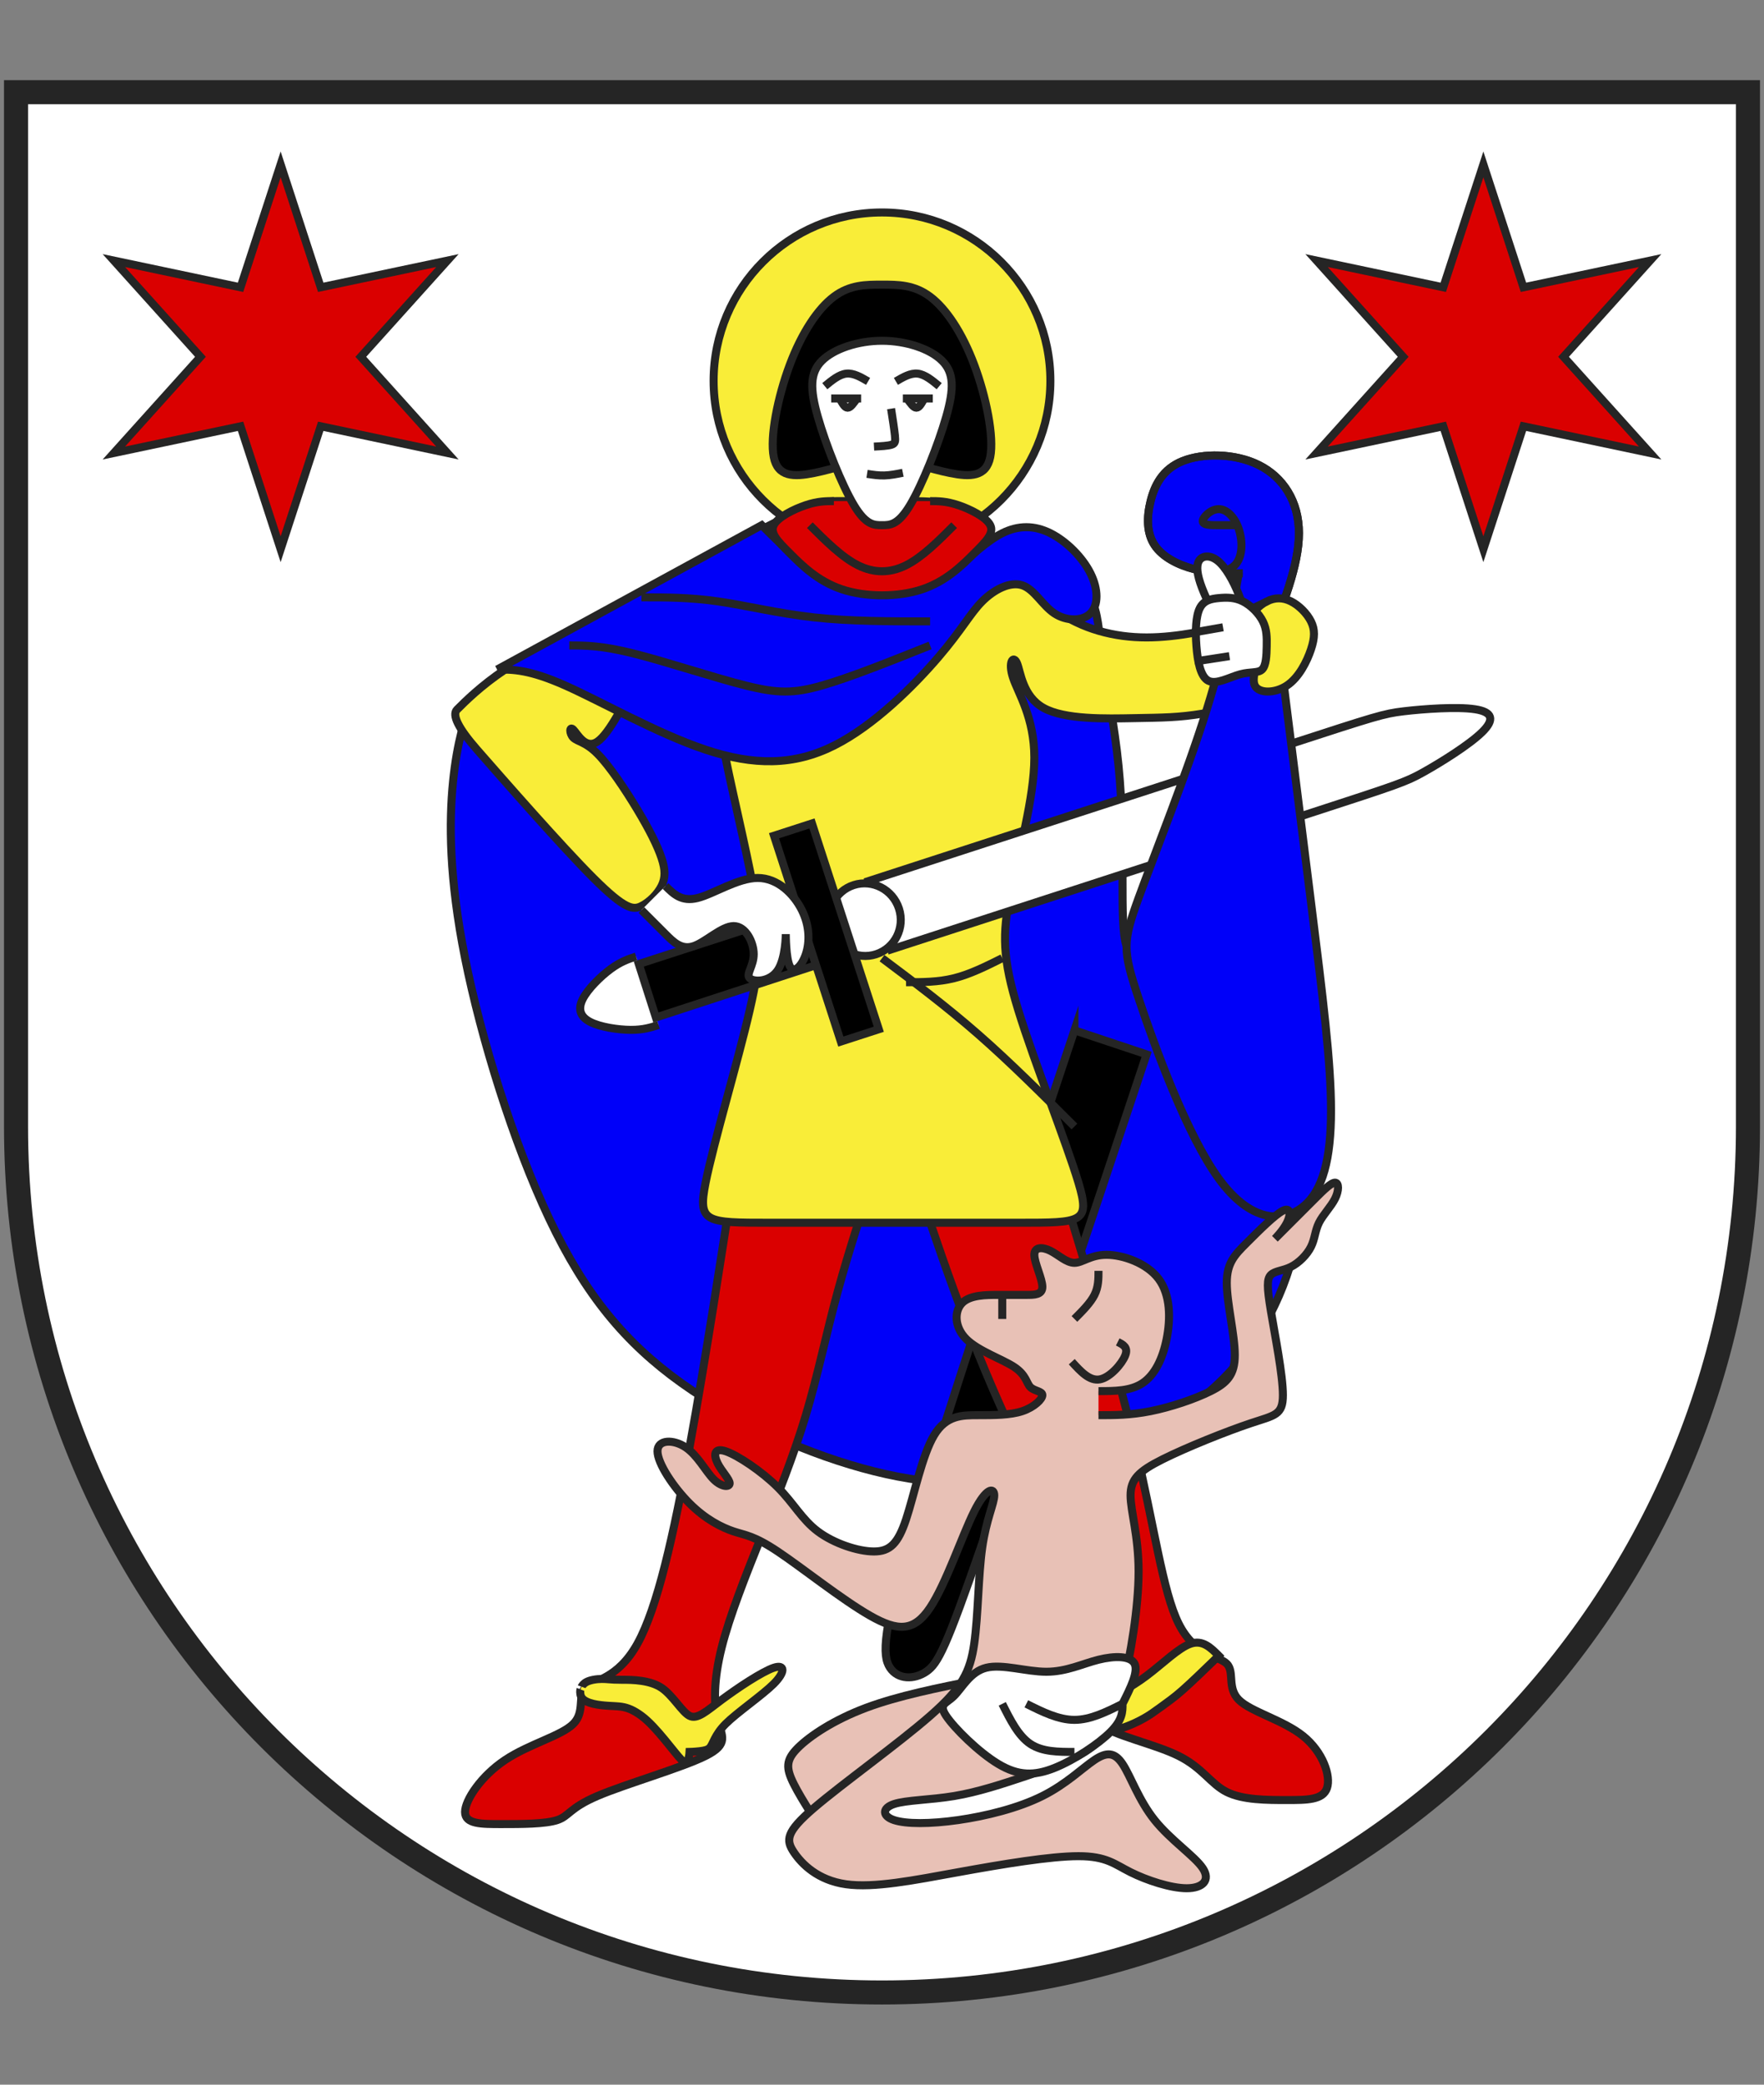 <?xml version="1.0" encoding="UTF-8"?>
<svg id="Ebene_1" data-name="Ebene 1" xmlns="http://www.w3.org/2000/svg" xmlns:xlink="http://www.w3.org/1999/xlink" viewBox="0 0 440 520">
  <rect x="0" y="0" width="440" height="520" fill="#808080" stroke="none"/>
  <defs>
    <style>
      .cls-1, .cls-2, .cls-3, .cls-4, .cls-5, .cls-6, .cls-7 {
        stroke-width: 2px;
      }

      .cls-1, .cls-2, .cls-3, .cls-4, .cls-5, .cls-6, .cls-7, .cls-8 {
        stroke: #252525;
        stroke-miterlimit: 10;
      }

      .cls-1, .cls-2, .cls-3, .cls-4, .cls-9, .cls-6, .cls-7 {
        fill-rule: evenodd;
      }

      .cls-1, .cls-9 {
        fill: #fff;
      }

      .cls-2 {
        fill: #0000f9;
      }

      .cls-10 {
        clip-path: url(#clippath);
      }

      .cls-11, .cls-5, .cls-8 {
        fill: none;
      }

      .cls-11, .cls-9 {
        stroke-width: 0px;
      }

      .cls-3 {
        fill: #f9ed38;
      }

      .cls-12 {
        clip-path: url(#clippath-1);
      }

      .cls-4 {
        fill: #e8c1b6;
      }

      .cls-6 {
        fill: #000;
      }

      .cls-7 {
        fill: #da0000;
      }

      .cls-8 {
        stroke-width: 6px;
      }
    </style>
    <clipPath id="clippath">
      <path class="cls-11" d="M3.999,281c0,119.294,96.707,216.001,216.001,216.001s216.001-96.707,216.001-216.001V22.999H3.999v258.001Z"/>
    </clipPath>
    <clipPath id="clippath-1">
      <path class="cls-11" d="M3.999,795c0,119.294,96.707,216.001,216.001,216.001s216.001-96.707,216.001-216.001v-258.001H3.999v258.001Z"/>
    </clipPath>
  </defs>
  <g>
    <g class="cls-10">
      <g>
        <path id="feld-1" class="cls-9" d="M-35.001-10.001v510.003h510.003V-10.001H-35.001Z"/>
        <path id="stern-1" class="cls-7" d="M69.999,40.999l-10,30.667-31.6-6.667,21.6,24-21.6,24,31.6-6.667,10,30.667,10-30.667,31.6,6.667-21.6-24,21.6-24-31.6,6.667-10-30.667Z"/>
        <path id="stern-2" class="cls-7" d="M370.001,40.999l-10,30.667-31.6-6.667,21.6,24-21.6,24,31.6-6.667,10,30.667,10-30.667,31.6,6.667-21.6-24,21.6-24-31.6,6.667-10-30.667Z"/>
        <path id="nimbus-1" class="cls-3" d="M262,94.999c0-23.196-18.804-42-42-42s-42,18.804-42,42,18.804,42,42,42,42-18.804,42-42Z"/>
        <path id="mantel1-1" class="cls-2" d="M117.999,173c-2,6-4,12-5,22-1,10-1,24,3,44,4,20,12,46,21,65,9,19,19,31,33,41,14,10,32,18,48,22s30,4,45,0c15-4,31-12,42-23,11-11,17-25,19-38,2-13,0-25-3-35-3-10-7-18-13-23-6-5-14-7-19-8-5-1-7-1-8-4-1-3-1-9-1-17s0-18-1-28c-1-10-3-20-4-27-1-7-1-11-3-15-2-4-6-8-10-12"/>
        <path id="scheide-1" class="cls-6" d="M268,257c-16,48-32,96-40,123.001-8,27-8,33-6,36,2,3,6,3,9,1,3-2,5-6,14-32,9-26,25-74,41-122.001l-18-6Z"/>
        <path id="bein-1" class="cls-7" d="M184,287c-4,26-8,52-12,74-4,22-8,40-13,49-5,9-11,9-13,11s0,6-3,9-11,5-17,9-10,10-10,13,4,3,9,3,11,0,14-1c3-1,3-3,10-6,7-3,21-7,27-10,6-3,4-5,3-9-1-4-1-10,1-18,2-8,6-18,10-28,4-10,8-20,11-30,3-10,5-20,8-31,3-11,7-23,11-35"/>
        <path id="bein-2" class="cls-7" d="M262,287c8,26,16,52,21,73,5,21,7,37,11,45,4,8,10,8,12,10s0,6,3,9c3,3,11,5,16,9,5,4,7,10,6,13s-5,3-10,3-11,0-15-2c-4-2-6-6-12-9-6-3-16-5-20-8-4-3-2-7-1-9q1-2,0-7c-1-5-3-15-7-26-4-11-10-23-15-34-5-11-9-21-13-32-4-11-8-23-12-35"/>
        <path id="gewand-1" class="cls-3" d="M178,161c0,6,0,12,2,23,2,11,6,27,8,38,2,11,2,17-1,30-3,13-9,33-11,43-2,10,0,10,16,10h62c16,0,18,0,15-10-3-10-11-30-15-43-4-13-4-19-2-29,2-10,6-24,6-34s-4-16-5.311-19.933c-1.311-3.933.067-5.8.978-3.667.911,2.133,1.355,8.267,6.667,11.2,5.311,2.933,15.489,2.667,22.578,2.533,7.089-.133,11.089-.133,17.089-1.133,6-1,14-3,19-6,5-3,7-7,7-11s-2-8-4-9c-2-1-4,1-6,2-2,1-4,1-9,2-5,1-13,3-21,3s-16-2-23-7c-7-5-13-13-17-18-4-5-6-7-9-8s-7-1-11-1h-17c-3,0-5,0-15,5-10,5-28,15-41,22-13,7-21,11-27,15s-10,8-12,10q-2,2,5,10c7,8,21,24,29,32,8,8,10,8,12,7,2-1,4-3,5-5s1-4,0-7c-1-3-3-7-6-12s-7-11-10-14c-3-3-5-3-6-4s-1-3,0-2c1,1,3,5,6,3,3-2,7-10,11-18"/>
        <path id="glinie1-1" class="cls-5" d="M226,245c4,0,8,0,12-1,4-1,8-3,12-5"/>
        <path id="glinie1-2" class="cls-5" d="M220,239c8,6,16,12,24,19,8,7,16,15,24,23"/>
        <path id="schwert1-1" class="cls-1" d="M215.733,220.066c41.867-13.6,83.734-27.2,105.601-34.311,21.867-7.111,23.733-7.733,28.8-8.333,5.067-.6,13.333-1.177,17.755-.511,4.423.667,5,2.577,1.8,5.711-3.2,3.133-10.177,7.489-14.622,9.978-4.445,2.489-6.355,3.111-28.222,10.222-21.867,7.111-63.69,20.711-105.512,34.311"/>
        <path id="schwert1-2" class="cls-1" d="M158.666,238.6c-1.911.622-3.822,1.245-6.355,3.111-2.533,1.867-5.689,4.977-6.956,7.489-1.267,2.511-.644,4.422,1.867,5.711,2.511,1.289,6.911,1.955,10.067,1.977,3.156.023,5.067-.6,6.978-1.222"/>
        <path id="mantel2-1" class="cls-2" d="M124,167c4,0,8,0,17,4s23,12,35,16c12,4,22,4,32-1,10-5,20-15,26-22,6-7,8-11,11-14s7-5,10-4c3,1,5,5,8,7s7,2,9,0,2-6,0-10c-2-4-6-8-10-10s-8-2-12,0-8,6-10.533,8c-2.467,2-3.467,2-5.467,2s-5,0-9.467,1c-4.533,1-10.533,3-16.533,1-6-2-12-8-18-14l-66,36Z"/>
        <path id="schwert2-1" class="cls-6" d="M199.2,227.533l-39.867,12.933,4.267,13.333,40-13.067-4.4-13.2Z"/>
        <path id="gewand2-1" class="cls-7" d="M208,124.999c-2,0-4,0-7,1-3,1-7,3-8,5-1,2,1,4,4,7s7,7,13,9c6,2,14,2,20,0,6-2,10-6,13-9,3-3,5-5,4-7s-5-4-8-5-5-1-7-1"/>
        <path id="mantel3-1" class="cls-2" d="M310,136.999c-2,12-4,24-9,40-5,16-13,36-17,47-4,11-4,13,0,25s12,34,20,45c8,11,16,11,21,7,5-4,7-12,7-24s-2-28-5-52c-3-24-7-56-11-88"/>
        <path id="sporn-1" class="cls-3" d="M145.066,420.734s.074-.205.446-.596c.371-.39.999-.849,2.487-1.137,1.489-.289,2.847-.209,3.754-.127.908.083,1.871.127,3.246.127s3.125,0,5,.277c1.875.277,3.625.806,5,1.723s2.647,2.402,3.861,3.861c1.215,1.459,2.222,2.68,3.139,3.139s1.924.245,3.277-.555c1.353-.799,2.856-2.071,4.723-3.445,1.867-1.375,4.326-3.125,6.861-4.723,2.535-1.598,4.764-2.819,6.139-3.277s2.169-.245,2.169.555-.794,2.071-2.169,3.445-3.603,3.125-6,5c-2.397,1.875-4.625,3.625-6,5-1.375,1.375-2.169,2.647-2.723,3.723-.555,1.076-.819,1.819-1.277,2.277s-1.224.68-2.557.828c-1.334.147-2.443.172-2.443.172,0,0-.05,1.034-.345,1.926-.295.891-.739.991-1.655.074s-2.402-2.881-4.277-5.139c-1.875-2.258-3.856-4.487-5.723-5.861-1.867-1.375-3.335-2.021-4.997-2.27-1.663-.249-4.469-.13-7.003-.73s-3.082-1.551-3.225-2.363c-.143-.811.025-1.237.025-1.237"/>
        <path id="sporn-2" class="cls-3" d="M274,425.001c4-2,8-4,12-7s8-7,11-8,5,1,7,3c0,0-2.267,2.243-5.23,5.057-2.962,2.815-4.903,4.568-6.77,5.943s-3.264,2.413-4.793,3.461c-1.529,1.047-4.207,2.539-7.207,3.539-3,1-4.289.851-5.063.563-.773-.289-.937-.563-.937-.563"/>
        <path id="glinie2-1" class="cls-5" d="M202,130.999c4,4,8,8,12,10,4,2,8,2,12,0,4-2,8-6,12-10"/>
        <path id="mantel4-1" class="cls-2" d="M316,161c4-10,8-20,8-28s-4-14-10-17c-6-3-14-3-19-1-5,2-7,6-8,10s-1,8,1,11c2,3,6,5,10,6,4,1,8,1,12,1"/>
        <path id="glinie3-1" class="cls-5" d="M142,161c4,0,8,0,16,2,8,2,20,6,28,8,8,2,12,2,19,0,7-2,17-6,27-10"/>
        <path id="glinie3-2" class="cls-5" d="M160,148.999c6,0,12,0,19,1,7,1,15,3,24,4,9,1,19,1,29,1"/>
        <path id="glinie3-3" class="cls-5" d="M316,161c4-10,8-20,8-28s-4-14-10-17c-6-3-14-3-19-1-5,2-7,6-8,10s-1,8,1,11c2,3,6,5,10,6,4,1,8,1,10-1s2-6,1-9-3-5-5-5-4,2-4,3,2,1,3.733,1h4.867"/>
        <path id="schwert3-1" class="cls-1" d="M218.535,238.023c4.693-1.524,7.242-6.621,5.695-11.384-1.547-4.763-6.605-7.388-11.298-5.863h0c-4.693,1.524-7.242,6.621-5.695,11.384,1.547,4.763,6.605,7.388,11.298,5.863Z"/>
        <path id="gewand3-1" class="cls-3" d="M316,149.999c-2,1-4,3-4,5s2,4,2,7-2,7-1,9c1,2,5,2,8,0,3-2,5-6,6-9s1-5,0-7-3-4-5-5-4-1-6,0Z"/>
        <path id="schwert4-1" class="cls-6" d="M202.533,205.4l-9.467,3.067,16.667,51.334,9.467-3.067-16.667-51.334Z"/>
        <path id="hand1-1" class="cls-1" d="M310.4,156.466c0-2,0-4-1-7-1-3-3-7-5-9s-4-2-5-1-1,3,0,6,3,7,5,11"/>
        <path id="hand1-2" class="cls-1" d="M166,221c2,2,4,4,8,3s10-5,15-5,9,4,11,8c2,4,2,8,1,11-1,3-3,5-4,3-1-2-1-8-1-8,0,0,0,6-2,9-2,3-6,3-7,2-1-1,1-3,1-6s-2-7-5-7-7,4-10,5-5-1-7-3c-2-2-4-4-6-6"/>
        <path id="haar-1" class="cls-6" d="M220,112.999c6,2,12,4,17,5s9,1,10-4-1-15-4-23c-3-8-7-14-11-17s-8-3-12-3-8,0-12,3c-4,3-8,9-11,17-3,8-5,18-4,23,1,5,5,5,10,4s11-3,17-5Z"/>
        <path id="gesicht-1" class="cls-1" d="M213,125.999c3,5,5,5,7,5s4,0,7-5c3-5,7-15,9-22,2-7,2-11-1-14s-9-5-15-5-12,2-15,5c-3,3-3,7-1,14,2,7,6,17,9,22Z"/>
        <path id="gesicht-linie-1" class="cls-5" d="M213.733,99.399c-.8,1.155-1.6,2.311-2.311,2.311s-1.333-1.156-1.955-2.311"/>
        <path id="gesicht-linie-2" class="cls-5" d="M216.533,95.133c-1.822-1.067-3.645-2.133-5.445-1.933-1.8.2-3.577,1.667-5.355,3.133"/>
        <path id="gesicht-linie-3" class="cls-5" d="M214.8,99.399h-7.467"/>
        <path id="gesicht-linie-4" class="cls-5" d="M225.2,99.399h7.467"/>
        <path id="gesicht-linie-5" class="cls-5" d="M226.267,99.399c.8,1.155,1.6,2.311,2.311,2.311s1.333-1.156,1.955-2.311"/>
        <path id="gesicht-linie-6" class="cls-5" d="M223.467,95.133c1.822-1.067,3.645-2.133,5.445-1.933,1.8.2,3.577,1.667,5.355,3.133"/>
        <path id="gesicht-linie-7" class="cls-5" d="M222.267,101.933c.4,2.578.8,5.155.955,6.689.156,1.533.067,2.023-.844,2.311-.911.289-2.645.378-4.378.467"/>
        <path id="gesicht-linie-8" class="cls-5" d="M216.267,118.199c1.422.222,2.845.445,4.333.4,1.489-.045,3.045-.355,4.6-.667"/>
        <path id="hand2-1" class="cls-1" d="M315.956,161.244c.045-2.245.045-4.245-.955-6.245-1-2-3-4-5-5-2-1-4-1-5.933-.822-1.933.177-3.8.533-4.8,2.533-1,2-1.133,5.644-.845,9.422.289,3.778,1,7.689,3,8.689,2,1,5.289-.911,7.889-1.622s4.511-.222,5.511-1.222,1.089-3.489,1.133-5.733Z"/>
        <path id="hlinie-1" class="cls-5" d="M297.467,157.799l7.6-1.333"/>
        <path id="hlinie-2" class="cls-5" d="M298,165l8.667-1.333"/>
        <path id="bettler1-1" class="cls-4" d="M244,419.001c-10,2-20,4-28,7-8,3-14,7-17,10-3,3-3,5-1,9,2,4,6,10,10,16"/>
        <path id="bettler2-1" class="cls-4" d="M274,347c4,0,8,0,11-2,3-2,5-6,6-11s1-11-2-15c-3-4-9-6-13-6s-6,2-8,2-4-2-6-3-4-1-4,1,2,6,2,8-2,2-4,2h-7c-3,0-7,0-9,2s-2,6,1,9c3,3,9,5,12,7s3,4,4,5c1,1,3,1,3,2s-2,3-5,4-7,1-11,1-8,0-11,5c-3,5-5,15-7,21-2,6-4,8-8,8s-10-2-14-5c-4-3-6-7-10-11-4-4-10-8-13-9-3-1-3,1-2,3,1,2,3,4,3,5s-2,1-4-1c-2-2-4-6-7-8-3-2-7-2-7,1s4,9,8,13c4,4,8,6,11,7,3,1,5,1,11,5,6,4,16,12,23,16s11,4,15-2c4-6,8-18,11-24s5-6,5-4-2,6-3,13c-1,7-1,17-2,24s-3,11-11,18-22,17-29,23c-7,6-7,8-5,11,2,3,6,7,13,8,7,1,17-1,28-3,11-2,23-4,30-4s9,2,13,4c4,2,10,4,14,4s6-2,4-5c-2-3-8-7-12-12s-6-11-8-14c-2-3-4-3-7-1-3,2-7,6-13,9-6,3-14,5-21,6s-13,1-16,0-3-3,0-4,9-1,15-2c6-1,12-3,18-5,6-2,12-4,16-7s6-7,8-15c2-8,4-20,4-29s-2-15-2-19,2-6,8-9c6-3,16-7,22-9,6-2,8-2,8-7s-2-15-3-21c-1-6-1-8,0-9s3-1,5-2c2-1,4-3,5-5,1-2,1-4,2-6,1-2,3-4,4-6s1-4,0-4-3,2-5,4c-2,2-4,4-6,6l-4,4s2-2,3-4c1-2,1-4-1-3-2,1-6,5-9,8s-5,5-5,10,2,13,2,18-2,7-6,9c-4,2-10,4-15,5s-9,1-13,1"/>
        <path id="tuch-1" class="cls-1" d="M280,425.001c2-4,4-8,3-10s-5-2-9-1-8,3-13,3-11-2-15-1c-4,1-6,5-8,7s-4,2-2,5,8,9,13,12c5,3,9,3,14,1,5-2,11-6,14-9s3-5,3-7Z"/>
        <path id="blinie-1" class="cls-5" d="M250,425.001c2,4,4,8,7,10,3,2,7,2,11,2"/>
        <path id="blinie-2" class="cls-5" d="M256,425.001c4,2,8,4,12,4s8-2,12-4"/>
        <path id="blinie-3" class="cls-5" d="M250,323v6"/>
        <path id="blinie-4" class="cls-5" d="M267.334,339.667c2.222,2.445,4.445,4.889,7.022,4.4,2.578-.489,5.511-3.911,6.311-5.955.8-2.045-.533-2.711-1.867-3.378"/>
        <path id="blinie-5" class="cls-5" d="M274,317c0,2,0,4-1,6s-3,4-5,6"/>
      </g>
    </g>
    <path id="clip-boundary" class="cls-8" d="M3.999,281c0,119.294,96.707,216.001,216.001,216.001s216.001-96.707,216.001-216.001V22.999H3.999v258.001Z"/>
  </g>
  <g class="cls-12">
    <path class="cls-9" d="M-35.001,503.999v510.003h510.003v-510.003H-35.001Z"/>
  </g>
</svg>